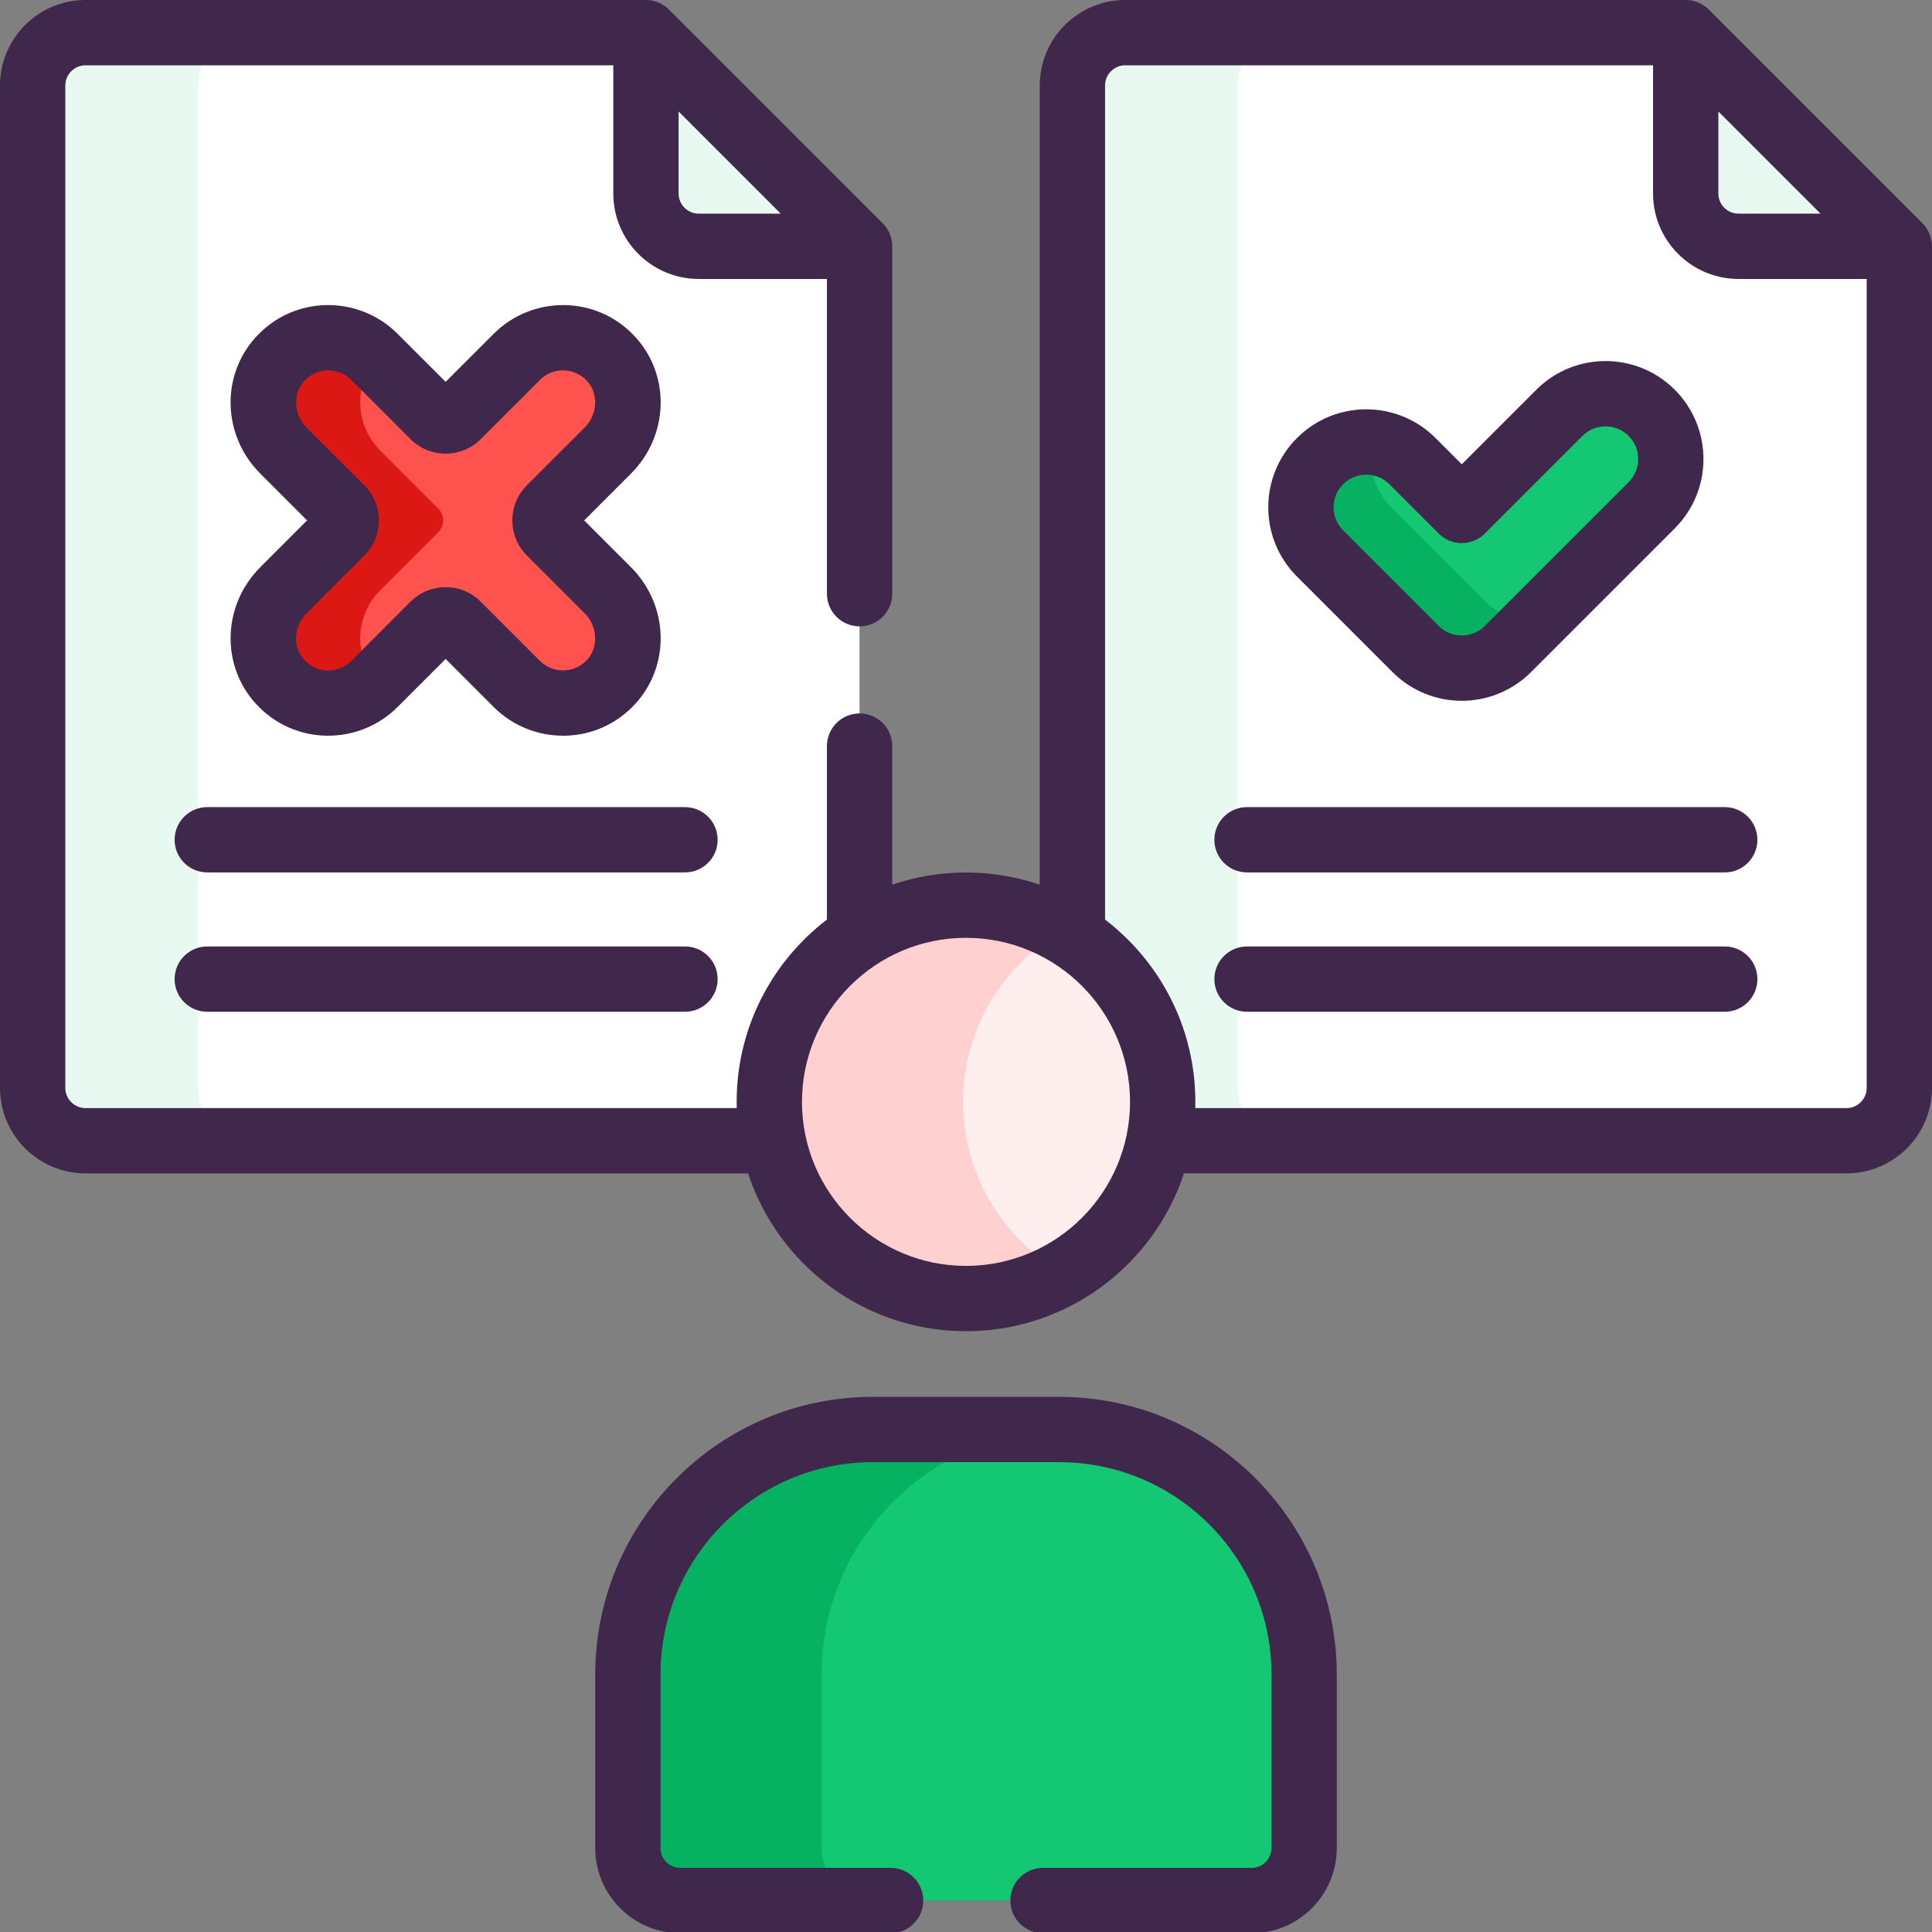 <svg width="255" height="255" viewBox="0 0 255 255" fill="none" xmlns="http://www.w3.org/2000/svg">
<rect x="0" y="0" width="255" height="255" fill="#808080" stroke="none"/>
<path d="M88.194 11.739L85.248 4.31H27.305L23.039 7.716V148.469L26.354 150.563H106.473C110.325 150.563 113.447 147.441 113.447 143.59V32.508L106.008 30.129L88.194 11.739Z" fill="white"/>
<path d="M26.141 143.589V11.283C26.141 7.432 29.263 4.31 33.115 4.31H11.277C7.426 4.31 4.304 7.432 4.304 11.283V143.589C4.304 147.441 7.426 150.563 11.277 150.563H33.115C29.263 150.563 26.141 147.441 26.141 143.589Z" fill="#E7F9F1"/>
<path d="M92.223 32.508H113.448L85.249 4.31V25.535C85.248 29.386 88.371 32.508 92.223 32.508Z" fill="#E7F9F1"/>
<path d="M90.409 106.529H27.357C24.976 106.529 23.047 108.459 23.047 110.839C23.047 113.22 24.976 115.149 27.357 115.149H90.409C92.789 115.149 94.719 113.22 94.719 110.839C94.719 108.459 92.789 106.529 90.409 106.529Z" fill="#40284C"/>
<path d="M90.409 124.92H27.357C24.976 124.92 23.047 126.849 23.047 129.23C23.047 131.61 24.976 133.54 27.357 133.54H90.409C92.789 133.54 94.719 131.61 94.719 129.23C94.719 126.849 92.789 124.92 90.409 124.92Z" fill="#40284C"/>
<path d="M11.284 154.874H106.481C112.703 154.874 117.765 149.811 117.765 143.59V98.476C117.765 96.095 115.836 94.165 113.455 94.165C111.074 94.165 109.145 96.095 109.145 98.476V143.59C109.145 145.059 107.95 146.254 106.481 146.254H11.284C9.815 146.254 8.62 145.058 8.62 143.59V11.284C8.62 9.815 9.815 8.62 11.284 8.62H80.946V25.535C80.946 31.757 86.009 36.819 92.23 36.819H109.145V78.362C109.145 80.742 111.075 82.672 113.455 82.672C115.836 82.672 117.766 80.742 117.766 78.362V32.509C117.766 31.322 117.264 30.223 116.504 29.462L88.304 1.263C87.531 0.49 86.421 0 85.256 0H11.284C5.062 0 0 5.062 0 11.284V143.59C0 149.812 5.062 154.874 11.284 154.874ZM89.566 14.716L103.049 28.199H92.229C90.761 28.199 89.566 27.004 89.566 25.535V14.716Z" fill="#40284C"/>
<path d="M72.579 70.266C71.707 69.394 71.707 67.979 72.579 67.106L80.222 59.463C83.504 56.181 83.806 50.835 80.683 47.402C77.347 43.736 71.668 43.636 68.204 47.1L60.389 54.915C59.517 55.787 58.102 55.787 57.229 54.915L49.719 47.405H48.13L44.97 55.194L57.134 68.685L44.97 82.682L46.617 88.812L49.719 89.966L57.229 82.456C58.102 81.584 59.516 81.584 60.389 82.456L68.204 90.271C71.668 93.735 77.347 93.635 80.683 89.969C83.807 86.536 83.504 81.189 80.222 77.907L72.579 70.266Z" fill="#FE524E"/>
<path d="M50.183 77.909L57.825 70.266C58.697 69.394 58.697 67.979 57.825 67.106L50.183 59.464C46.902 56.183 46.598 50.839 49.719 47.406L49.414 47.101C45.95 43.637 40.271 43.737 36.935 47.403C33.812 50.836 34.114 56.182 37.396 59.464L45.039 67.107C45.911 67.979 45.911 69.394 45.039 70.267L37.397 77.909C34.115 81.191 33.812 86.537 36.935 89.97C40.27 93.636 45.95 93.737 49.414 90.272L49.719 89.967C46.599 86.533 46.902 81.189 50.183 77.909Z" fill="#DB1813"/>
<path d="M40.532 68.687L34.358 74.861C29.371 79.848 29.106 87.758 33.756 92.87C38.843 98.463 47.371 98.419 52.471 93.32L58.818 86.972L65.165 93.319C70.273 98.429 78.799 98.453 83.878 92.871C88.53 87.759 88.266 79.848 83.278 74.861L77.103 68.687L83.278 62.512C88.266 57.524 88.53 49.613 83.878 44.502C78.794 38.915 70.267 38.951 65.166 44.053L58.818 50.401L52.471 44.053C47.38 38.961 38.851 38.904 33.757 44.502C29.106 49.613 29.37 57.524 34.358 62.511L40.532 68.687ZM40.132 50.303C41.799 48.472 44.631 48.405 46.375 50.149L54.19 57.964C56.741 60.515 60.893 60.517 63.445 57.964L71.261 50.148C73.004 48.405 75.835 48.471 77.503 50.303C79.025 51.976 78.881 54.718 77.183 56.417L69.54 64.059C66.982 66.617 66.982 70.756 69.54 73.314L77.182 80.956C78.88 82.655 79.025 85.397 77.503 87.07C75.802 88.937 72.964 88.929 71.261 87.224L63.445 79.408C60.894 76.858 56.742 76.857 54.19 79.409L46.375 87.224C44.612 88.989 41.781 88.882 40.132 87.069C38.611 85.397 38.755 82.654 40.453 80.956L48.095 73.314C50.653 70.757 50.653 66.617 48.095 64.059L40.453 56.417C38.755 54.719 38.611 51.976 40.132 50.303Z" fill="#40284C"/>
<path d="M245.022 30.799L224.143 9.823L222.486 4.309H165.26L160.276 8.865V145.924L165.523 150.563H243.711C247.562 150.563 250.685 147.441 250.685 143.589V32.508L245.022 30.799Z" fill="white"/>
<path d="M163.377 143.589V11.283C163.377 7.432 166.499 4.31 170.35 4.31H148.513C144.661 4.31 141.539 7.432 141.539 11.283V143.589C141.539 147.441 144.661 150.563 148.513 150.563H170.35C166.499 150.564 163.377 147.441 163.377 143.589Z" fill="#E7F9F1"/>
<path d="M229.458 32.508H250.683L222.484 4.31V25.535C222.484 29.386 225.607 32.508 229.458 32.508Z" fill="#E7F9F1"/>
<path d="M225.539 1.263C224.713 0.437 223.6 0 222.491 0H148.519C142.298 0 137.235 5.062 137.235 11.284V143.59C137.235 149.811 142.298 154.873 148.519 154.873H243.716C249.938 154.873 255 149.811 255 143.59V32.509C255 31.41 254.562 30.285 253.738 29.462L225.539 1.263ZM226.801 14.716C233.35 21.265 233.726 21.64 240.285 28.199H229.465C227.996 28.199 226.801 27.004 226.801 25.535V14.716ZM246.38 143.59C246.38 145.059 245.185 146.254 243.716 146.254H148.519C147.05 146.254 145.855 145.058 145.855 143.59V11.284C145.855 9.815 147.05 8.621 148.519 8.621H218.181V25.535C218.181 31.758 223.243 36.819 229.465 36.819H246.381V143.59H246.38Z" fill="#40284C"/>
<path d="M164.592 106.529C162.211 106.529 160.282 108.459 160.282 110.839C160.282 113.22 162.211 115.149 164.592 115.149H227.644C230.025 115.149 231.954 113.22 231.954 110.839C231.954 108.459 230.025 106.529 227.644 106.529H164.592Z" fill="#40284C"/>
<path d="M227.643 124.92H164.592C162.211 124.92 160.282 126.849 160.282 129.23C160.282 131.61 162.211 133.54 164.592 133.54H227.644C230.025 133.54 231.954 131.61 231.954 129.23C231.954 126.849 230.024 124.92 227.643 124.92Z" fill="#40284C"/>
<path d="M217.999 54.494C214.632 51.127 209.175 51.127 205.808 54.494L192.927 67.374L186.416 60.863C184.9 59.347 182.959 58.52 180.976 58.369L179.507 60.012L180.369 65.184L197.226 82.52L201.508 83.175L217.999 66.684C221.365 63.318 221.365 57.859 217.999 54.494Z" fill="#14C773"/>
<path d="M196.172 79.484L183.564 66.877C181.272 64.584 180.544 61.322 181.374 58.411C178.831 58.1 176.178 58.912 174.226 60.864C170.86 64.23 170.86 69.688 174.226 73.054L186.833 85.661C190.2 89.028 195.657 89.028 199.024 85.661L202.697 81.988C200.35 82.105 197.964 81.277 196.172 79.484Z" fill="#07B162"/>
<path d="M202.078 88.707L221.054 69.731C226.095 64.689 226.095 56.486 221.054 51.445C216 46.391 207.822 46.391 202.768 51.445L192.935 61.278L189.471 57.814C184.418 52.761 176.24 52.76 171.186 57.814C166.132 62.868 166.132 71.046 171.185 76.1L183.793 88.707C188.846 93.761 197.024 93.76 202.078 88.707ZM177.281 63.909C178.965 62.225 181.692 62.225 183.375 63.909L189.887 70.421C191.57 72.104 194.299 72.104 195.982 70.421L208.864 57.539C210.548 55.855 213.274 55.855 214.958 57.539C216.639 59.22 216.639 61.954 214.958 63.634L195.982 82.611C194.298 84.295 191.571 84.295 189.888 82.611L177.28 70.003C175.596 68.32 175.596 65.595 177.281 63.909Z" fill="#40284C"/>
<path d="M139.794 188.679H130.367L124.177 191.042L107.225 206.27V247.359L111.356 250.849H165.198C169.02 250.849 172.119 247.75 172.119 243.928V221.005C172.119 203.226 157.573 188.679 139.794 188.679Z" fill="#14C773"/>
<path d="M140.278 122.842H135.67L125.613 135.585V154.119L132.797 164.75L140.278 168.022C148.143 163.56 153.452 155.118 153.452 145.431C153.452 135.745 148.143 127.303 140.278 122.842Z" fill="#FFEEED"/>
<path d="M127.106 145.431C127.106 135.744 132.416 127.302 140.28 122.841C136.505 120.699 132.144 119.47 127.493 119.47C113.156 119.47 101.533 131.093 101.533 145.43C101.533 159.768 113.156 171.391 127.493 171.391C132.144 171.391 136.505 170.162 140.28 168.02C132.416 163.56 127.106 155.118 127.106 145.431Z" fill="#FFD0CF"/>
<path d="M108.439 243.927V221.004C108.439 203.388 122.723 188.954 140.28 188.691C140.118 188.689 139.957 188.679 139.795 188.679H115.192C97.413 188.679 82.867 203.225 82.867 221.004V243.927C82.867 247.749 85.966 250.848 89.788 250.848H115.361C111.538 250.849 108.439 247.75 108.439 243.927Z" fill="#07B162"/>
<path d="M127.5 115.161C110.808 115.161 97.23 128.74 97.23 145.431C97.23 162.123 110.808 175.702 127.5 175.702C144.191 175.702 157.77 162.123 157.77 145.431C157.77 128.74 144.191 115.161 127.5 115.161ZM127.5 167.082C115.562 167.082 105.85 157.369 105.85 145.431C105.85 133.494 115.561 123.781 127.5 123.781C139.438 123.781 149.15 133.494 149.15 145.431C149.15 157.369 139.438 167.082 127.5 167.082Z" fill="#40284C"/>
<path d="M139.802 184.367H115.199C94.998 184.367 78.564 200.802 78.564 221.002V243.925C78.564 250.118 83.602 255.156 89.794 255.156H117.55C119.931 255.156 121.86 253.226 121.86 250.846C121.86 248.466 119.931 246.536 117.55 246.536H89.794C88.355 246.536 87.183 245.365 87.183 243.925V221.002C87.183 205.555 99.751 192.987 115.199 192.987H139.802C155.249 192.987 167.817 205.555 167.817 221.002V243.925C167.817 245.365 166.646 246.536 165.206 246.536H137.664C135.283 246.536 133.354 248.466 133.354 250.846C133.354 253.226 135.283 255.156 137.664 255.156H165.206C171.399 255.156 176.437 250.118 176.437 243.925V221.002C176.437 200.802 160.003 184.367 139.802 184.367Z" fill="#40284C"/>
</svg>
